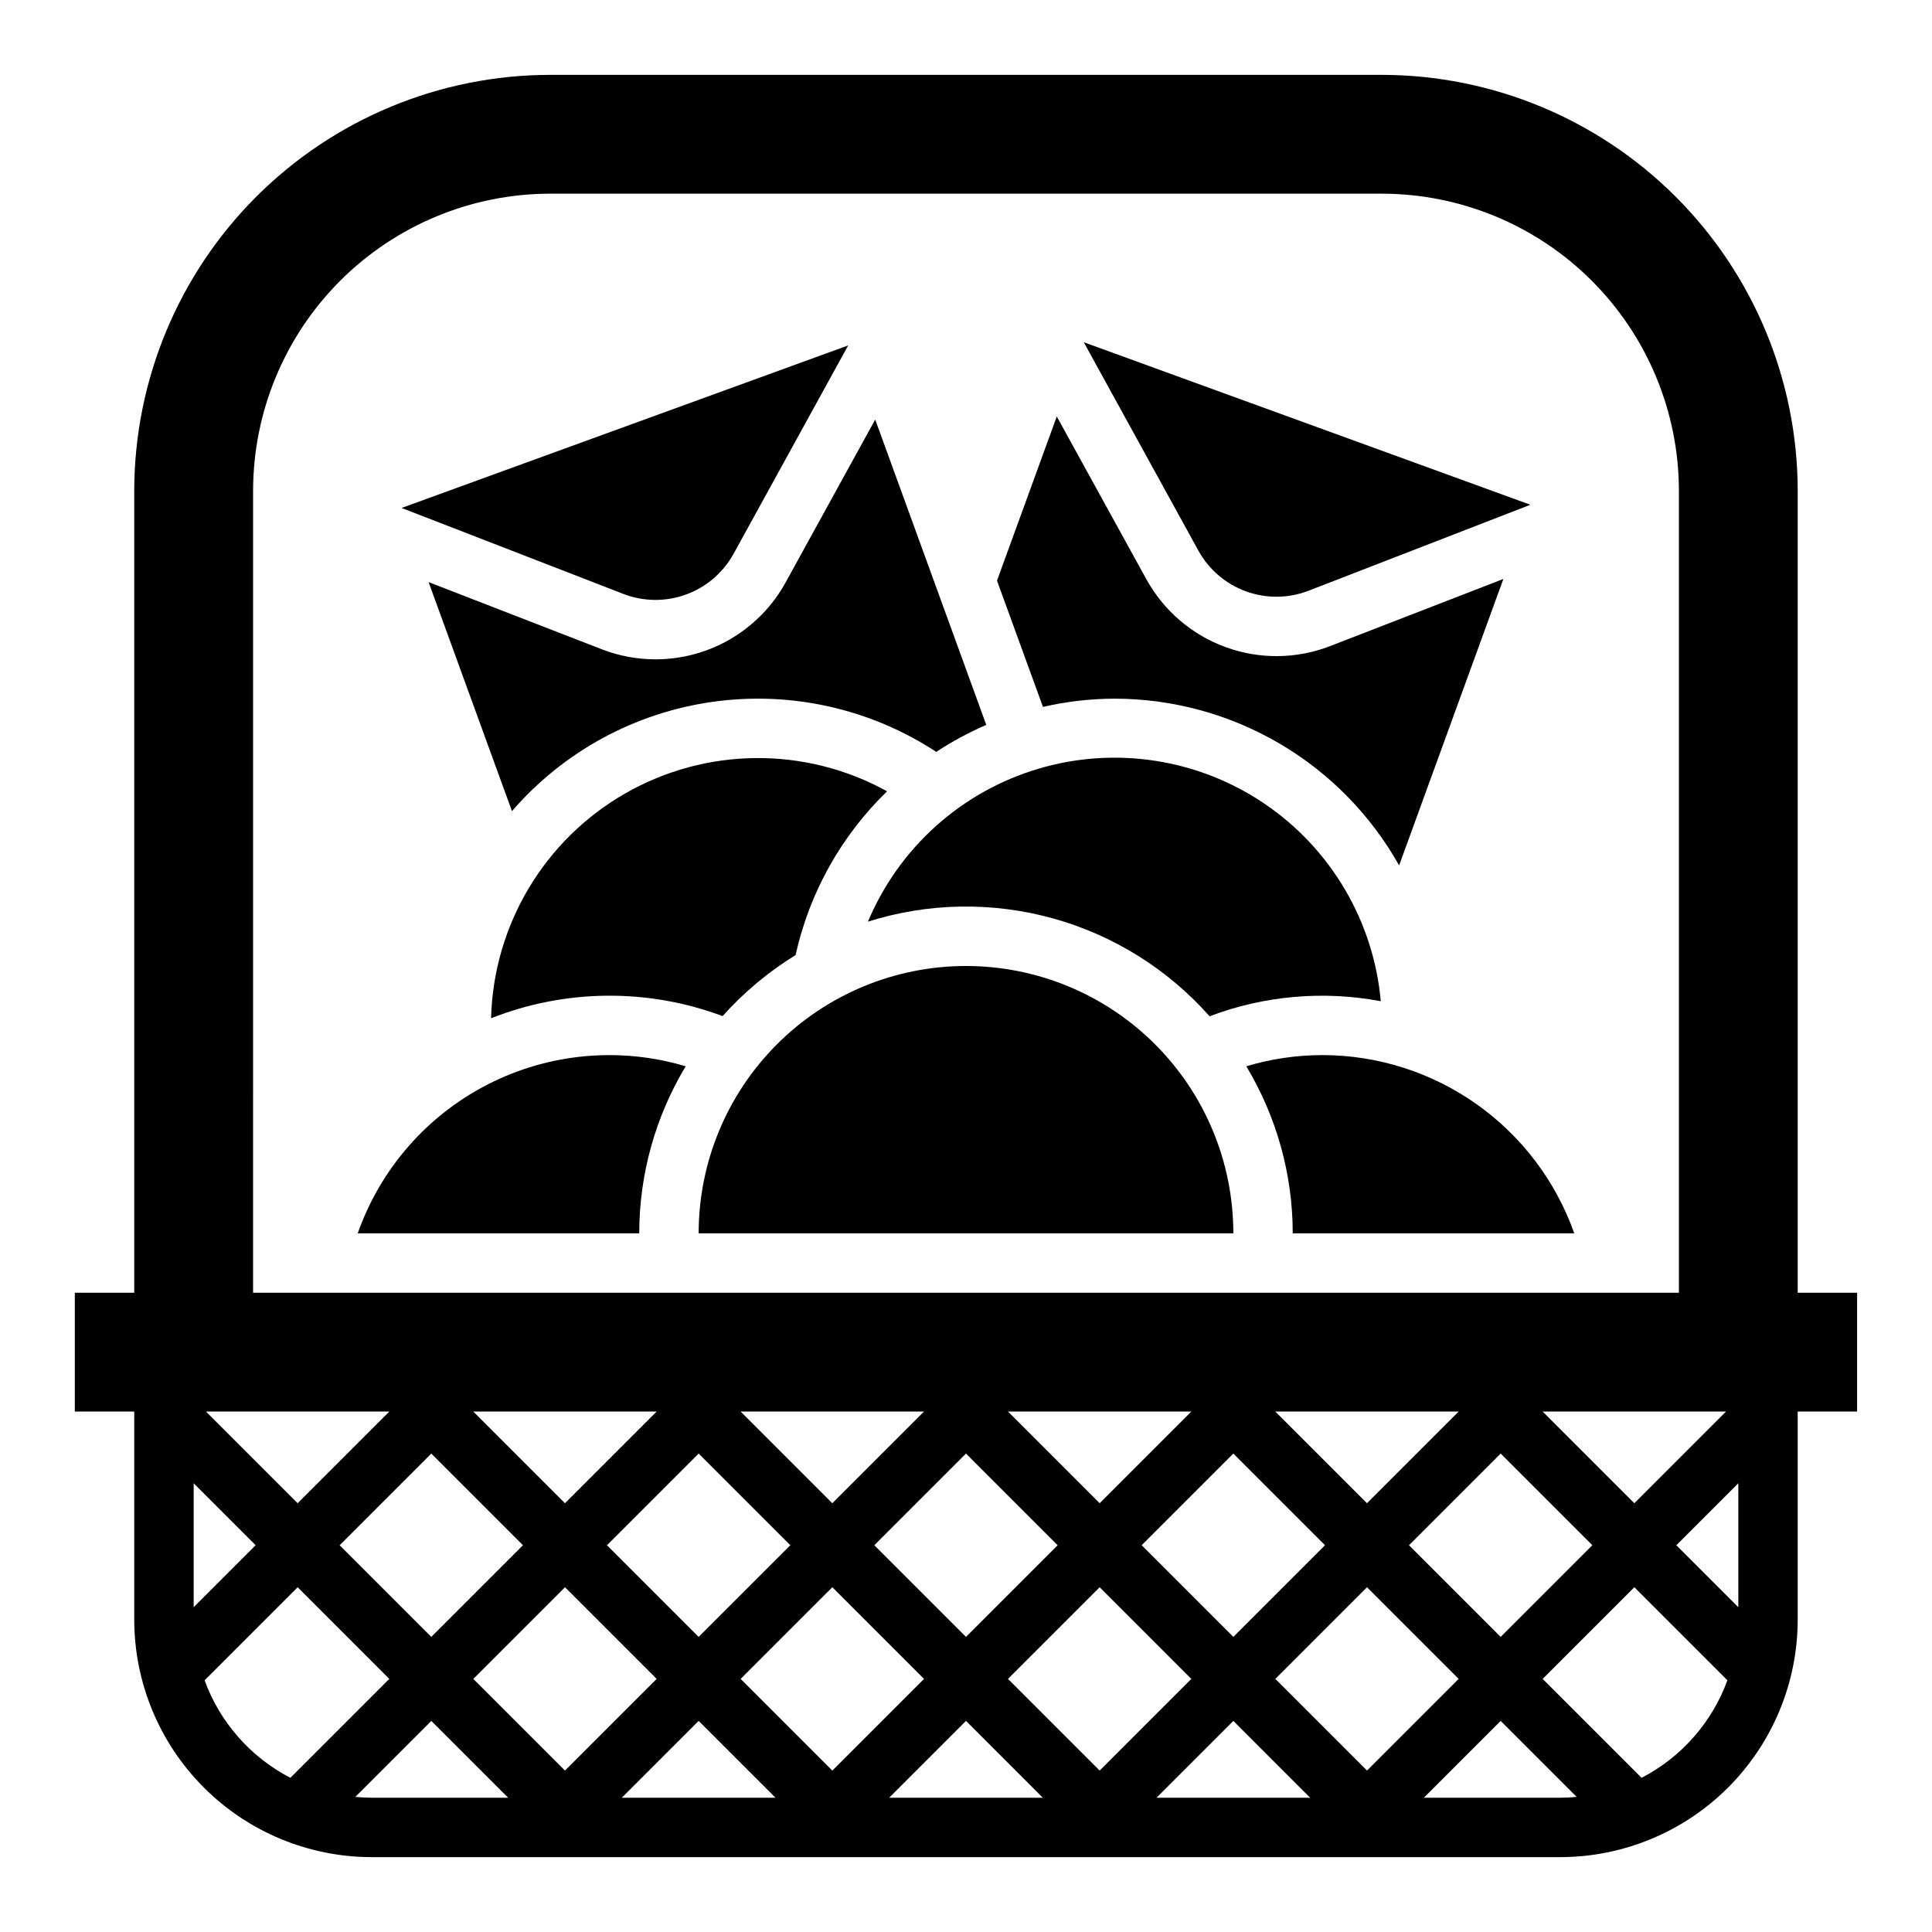 <?xml version="1.0" encoding="UTF-8"?>
<!-- Uploaded to: ICON Repo, www.iconrepo.com, Generator: ICON Repo Mixer Tools -->
<svg fill="#000000" width="800px" height="800px" version="1.1" viewBox="144 144 512 512" xmlns="http://www.w3.org/2000/svg">
 <g>
  <path d="m490.81 300.54 58.758-22.773-118.36-43.074 30.371 55.215v-0.004c2.758 5.016 7.238 8.855 12.617 10.812 5.375 1.953 11.277 1.895 16.609-0.176z"/>
  <path d="m338.41 290.75 30.371-55.215-118.36 43.078 58.758 22.773c5.332 2.066 11.234 2.129 16.613 0.172 5.375-1.957 9.855-5.797 12.613-10.809z"/>
  <path d="m317.71 318.73c-4.859 0-9.68-0.902-14.215-2.66l-45.91-17.805 22.09 60.691c13.66-15.793 32.594-26.09 53.277-28.977 20.68-2.887 41.707 1.832 59.172 13.281 4.199-2.769 8.633-5.164 13.25-7.156l-29.434-80.918-23.734 43.148c-3.394 6.176-8.391 11.328-14.457 14.918-6.066 3.586-12.988 5.481-20.039 5.477z"/>
  <path d="m439.36 329.15c15.359 0.016 30.441 4.117 43.695 11.883 13.254 7.766 24.203 18.918 31.727 32.312l27.629-75.918-45.91 17.789v0.004c-8.887 3.445-18.727 3.547-27.684 0.285-8.961-3.262-16.43-9.66-21.027-18.016l-23.734-43.121-15.84 43.508 12.18 33.457c6.223-1.426 12.582-2.156 18.965-2.184z"/>
  <path d="m464.55 413.32c14.469-5.477 30.168-6.856 45.371-3.988-1.891-21.168-13.184-40.367-30.766-52.305s-39.594-15.352-59.965-9.305-36.953 20.922-45.172 40.52c15.898-5.019 32.914-5.324 48.98-0.871 16.066 4.449 30.5 13.465 41.551 25.949z"/>
  <path d="m274.14 413.85c19.676-7.773 41.535-7.977 61.355-0.574 5.625-6.301 12.141-11.746 19.34-16.168 3.664-16.527 12.094-31.617 24.246-43.406-21.641-11.941-47.941-11.73-69.387 0.562-21.445 12.289-34.922 34.879-35.555 59.586z"/>
  <path d="m620.41 486.59v-212.54c-0.031-29.219-11.652-57.234-32.312-77.895-20.66-20.66-48.676-32.285-77.895-32.316h-220.42c-29.219 0.031-57.23 11.656-77.895 32.316-20.66 20.66-32.281 48.676-32.312 77.895v212.54h-15.746v31.488h15.746v55.105c0 16.703 6.637 32.719 18.445 44.531 11.809 11.809 27.828 18.445 44.531 18.445h314.88c16.703 0 32.723-6.637 44.531-18.445 11.812-11.812 18.445-27.828 18.445-44.531v-55.105h15.742l0.004-31.488zm-350.98 31.488h48.586l-24.293 24.293zm13.16 35.426-24.293 24.293-24.293-24.293 24.293-24.293zm46.555-24.293 24.297 24.293-24.297 24.293-24.293-24.293zm11.133-11.133h48.586l-24.293 24.293zm59.719 11.133 24.293 24.293-24.293 24.293-24.293-24.293zm11.129-11.133h48.586l-24.293 24.293zm59.719 11.133 24.293 24.293-24.293 24.293-24.293-24.293zm11.129-11.133h48.586l-24.293 24.293zm59.719 11.133 24.293 24.293-24.293 24.293-24.293-24.293zm11.129-11.133h48.586l-24.293 24.293zm-341.75-244.03c0.023-20.871 8.324-40.883 23.082-55.641 14.758-14.758 34.766-23.059 55.637-23.082h220.42c20.871 0.023 40.879 8.324 55.637 23.082s23.059 34.77 23.082 55.641v212.54h-377.86zm36.102 244.03-24.293 24.293-24.293-24.293zm-51.848 51.848v-32.844l16.422 16.422zm2.891 19.375 24.664-24.668 24.293 24.293-26.215 26.215c-10.547-5.465-18.664-14.688-22.742-25.844zm44.344 31.113c-1.48 0-2.945-0.086-4.394-0.219l20.137-20.137 20.359 20.355zm26.875-31.488 24.293-24.293 24.293 24.293-24.293 24.293zm39.359 31.488 20.355-20.355 20.359 20.355zm31.488-31.488 24.293-24.293 24.293 24.293-24.293 24.293zm39.359 31.488 20.359-20.355 20.355 20.355zm31.488-31.488 24.293-24.293 24.293 24.293-24.293 24.293zm39.359 31.488 20.359-20.355 20.355 20.355zm31.488-31.488 24.293-24.293 24.293 24.293-24.293 24.293zm75.461 31.488h-36.102l20.359-20.355 20.137 20.137c-1.449 0.133-2.914 0.219-4.394 0.219zm21.602-5.273-26.215-26.215 24.293-24.293 24.664 24.664c-4.078 11.156-12.195 20.379-22.742 25.844zm25.633-45.215-16.422-16.422 16.422-16.422z"/>
  <path d="m238.8 470.85h74.602c0.008-15.602 4.266-30.906 12.312-44.273-17.402-5.199-36.137-3.504-52.32 4.738-16.184 8.242-28.57 22.402-34.594 39.535z"/>
  <path d="m494.46 423.61c-6.832 0.008-13.633 1.004-20.184 2.961 8.047 13.367 12.305 28.672 12.312 44.273h74.605c-4.883-13.805-13.918-25.754-25.867-34.215-11.949-8.457-26.227-13.004-40.867-13.02z"/>
  <path d="m400 400c-18.793 0-36.812 7.461-50.098 20.75-13.289 13.285-20.754 31.305-20.754 50.098h141.7c0-18.793-7.465-36.812-20.75-50.098-13.289-13.289-31.309-20.75-50.098-20.75z"/>
 </g>
</svg>